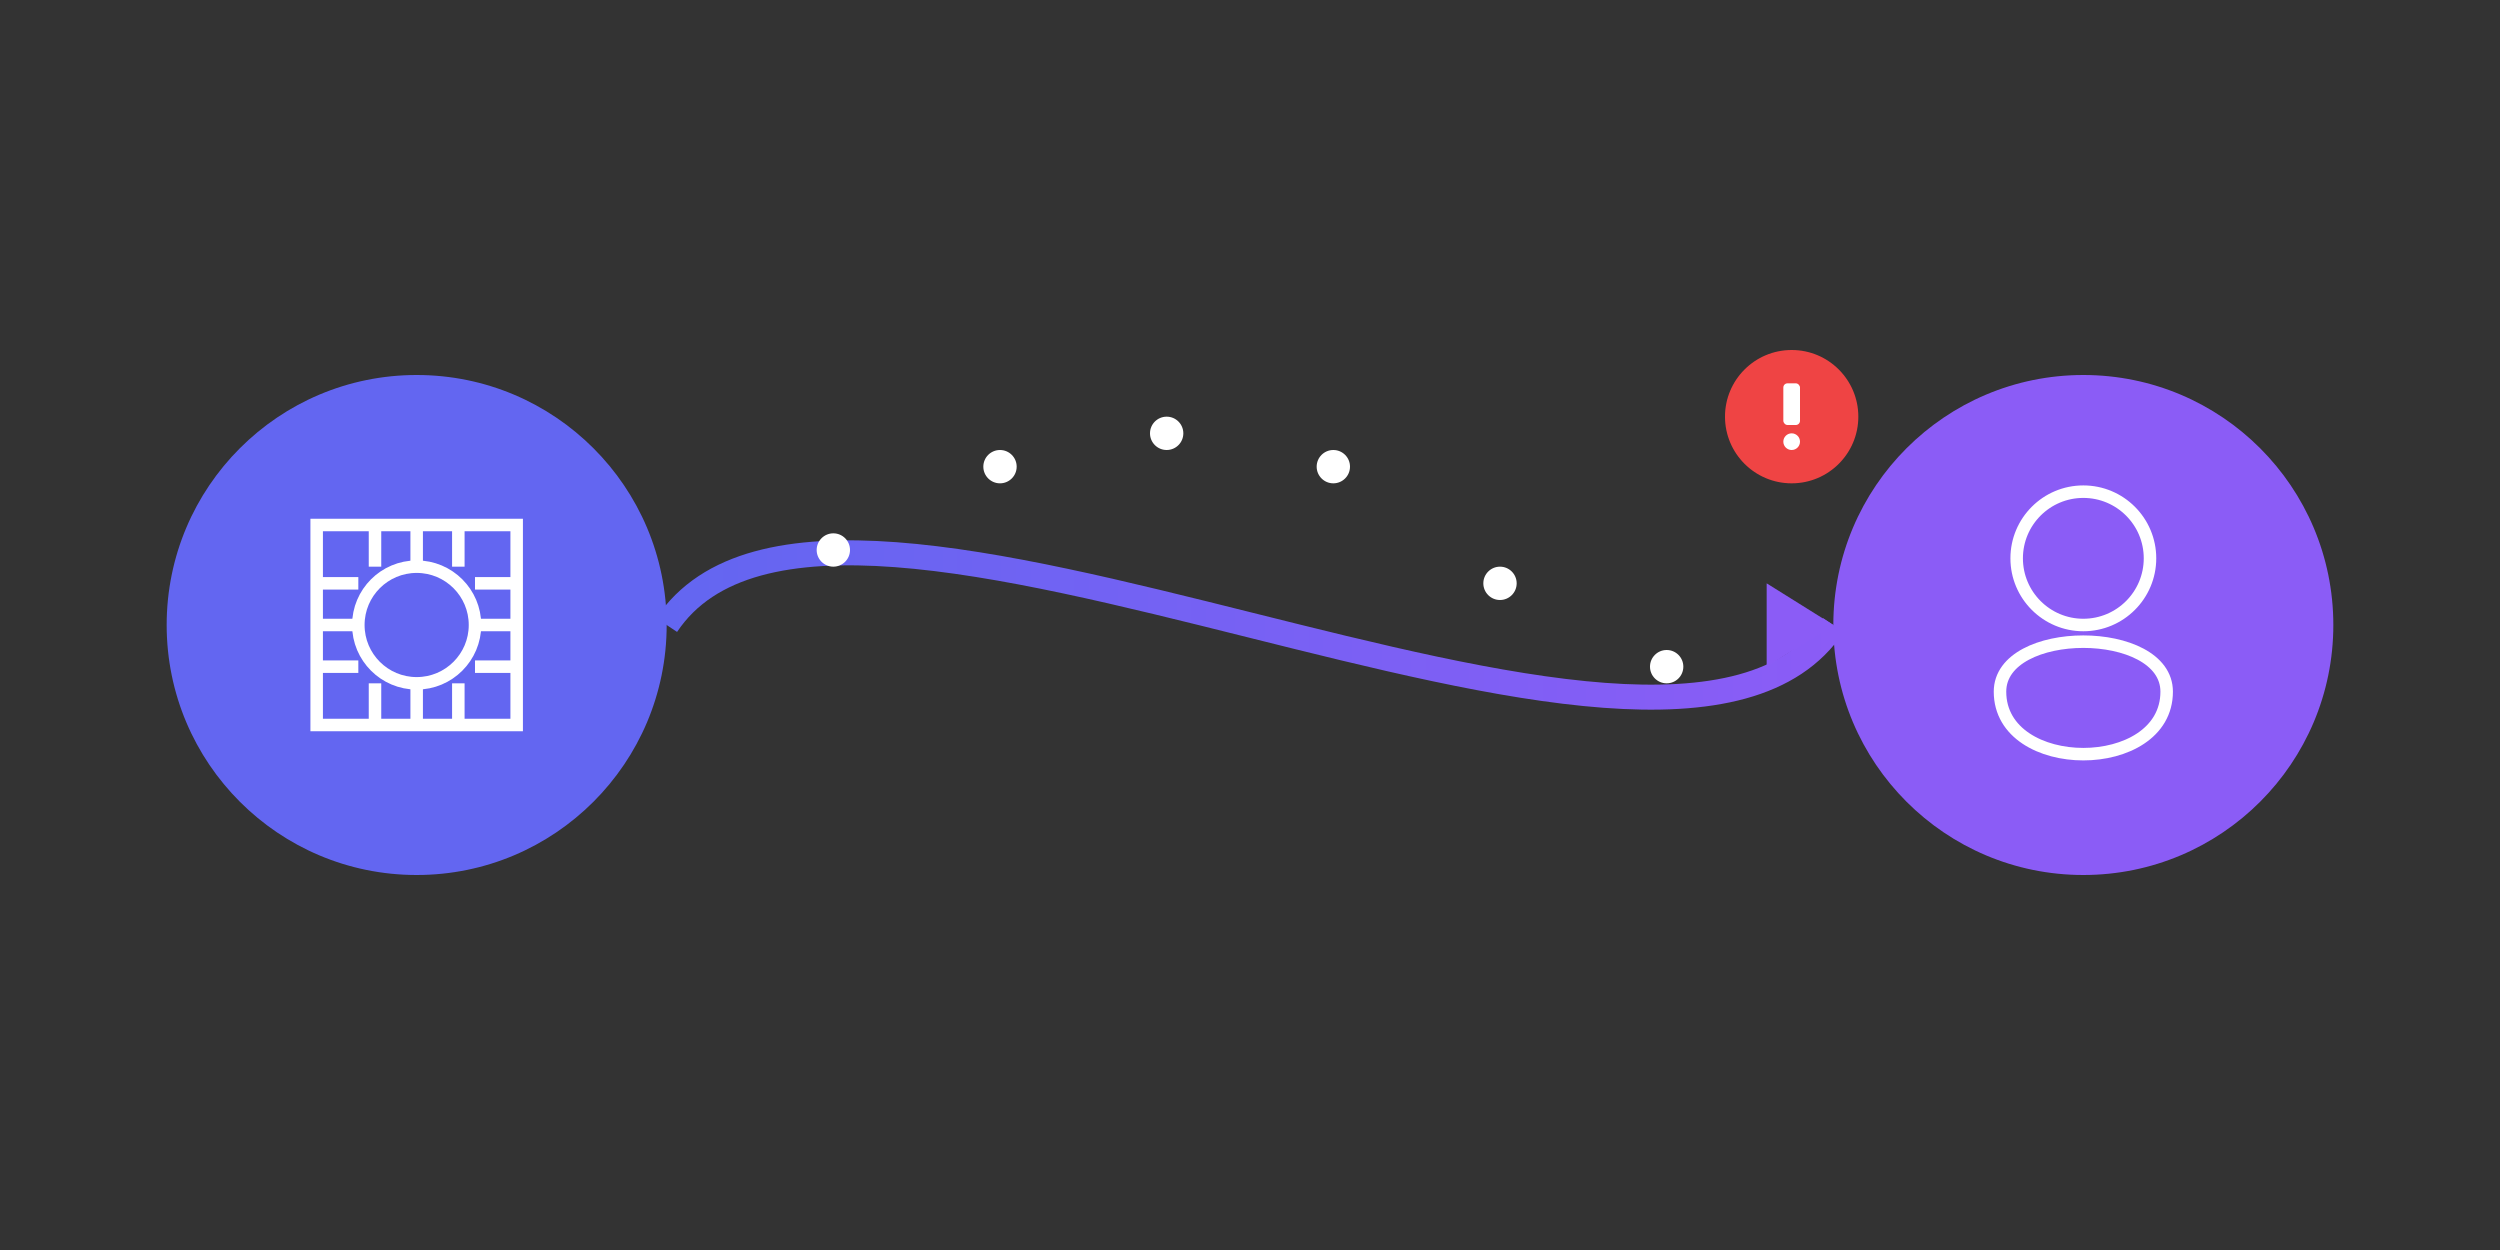 <?xml version="1.0" encoding="UTF-8"?>
<svg viewBox="0 0 300 150" xmlns="http://www.w3.org/2000/svg">
  <rect x="0" y="0" width="300" height="150" fill="#333333" stroke="none"/>
  <defs>
    <!-- Connection line gradient -->
    <linearGradient id="connection-gradient" x1="0%" y1="0%" x2="100%" y2="0%">
      <stop offset="0%" stop-color="#6366F1" />
      <stop offset="100%" stop-color="#8B5CF6" />
    </linearGradient>
  </defs>
  
  <!-- Left side: AI agent circle -->
  <g transform="translate(50, 75)">
    <!-- AI Circle -->
    <circle cx="0" cy="0" r="30" fill="#6366F1" />
    
    <!-- AI Icon (simplified circuit board design) -->
    <path d="M-12,-12 L12,-12 L12,12 L-12,12 Z" fill="none" stroke="white" stroke-width="1.5" />
    <circle cx="0" cy="0" r="7" fill="none" stroke="white" stroke-width="1.5" />
    <path d="M-12,-5 L-7,-5 M-12,0 L-7,0 M-12,5 L-7,5" stroke="white" stroke-width="1.5" />
    <path d="M7,-5 L12,-5 M7,0 L12,0 M7,5 L12,5" stroke="white" stroke-width="1.5" />
    <path d="M-5,-12 L-5,-7 M0,-12 L0,-7 M5,-12 L5,-7" stroke="white" stroke-width="1.5" />
    <path d="M-5,7 L-5,12 M0,7 L0,12 M5,7 L5,12" stroke="white" stroke-width="1.5" />
  </g>
  
  <!-- Right side: Human circle -->
  <g transform="translate(250, 75)">
    <!-- Human Circle -->
    <circle cx="0" cy="0" r="30" fill="#8B5CF6" />
    
    <!-- Human Icon (simplified) -->
    <circle cx="0" cy="-8" r="8" fill="none" stroke="white" stroke-width="1.5" />
    <path d="M-10,8 C-10,0 10,0 10,8 C10,18 -10,18 -10,8 Z" fill="none" stroke="white" stroke-width="1.5" />
  </g>
  
  <!-- Connection elements -->
  <g>
    <!-- Main connection line -->
    <path d="M80,75 C100,45 200,105 220,75" stroke="url(#connection-gradient)" stroke-width="3" fill="none" />
    
    <!-- Arrow pointing to human -->
    <polygon points="220,75 212,70 212,80" fill="#8B5CF6" />
    
    <!-- Small data dots on the path -->
    <circle cx="100" cy="66" r="2" fill="white" />
    <circle cx="120" cy="56" r="2" fill="white" />
    <circle cx="140" cy="52" r="2" fill="white" />
    <circle cx="160" cy="56" r="2" fill="white" />
    <circle cx="180" cy="70" r="2" fill="white" />
    <circle cx="200" cy="80" r="2" fill="white" />
  </g>
  
  <!-- Notification icon -->
  <g transform="translate(215, 50)">
    <circle cx="0" cy="0" r="8" fill="#EF4444" />
    <rect x="-1" y="-4" width="2" height="5" rx="0.5" fill="white" />
    <circle cx="0" cy="3" r="1" fill="white" />
  </g>
</svg>